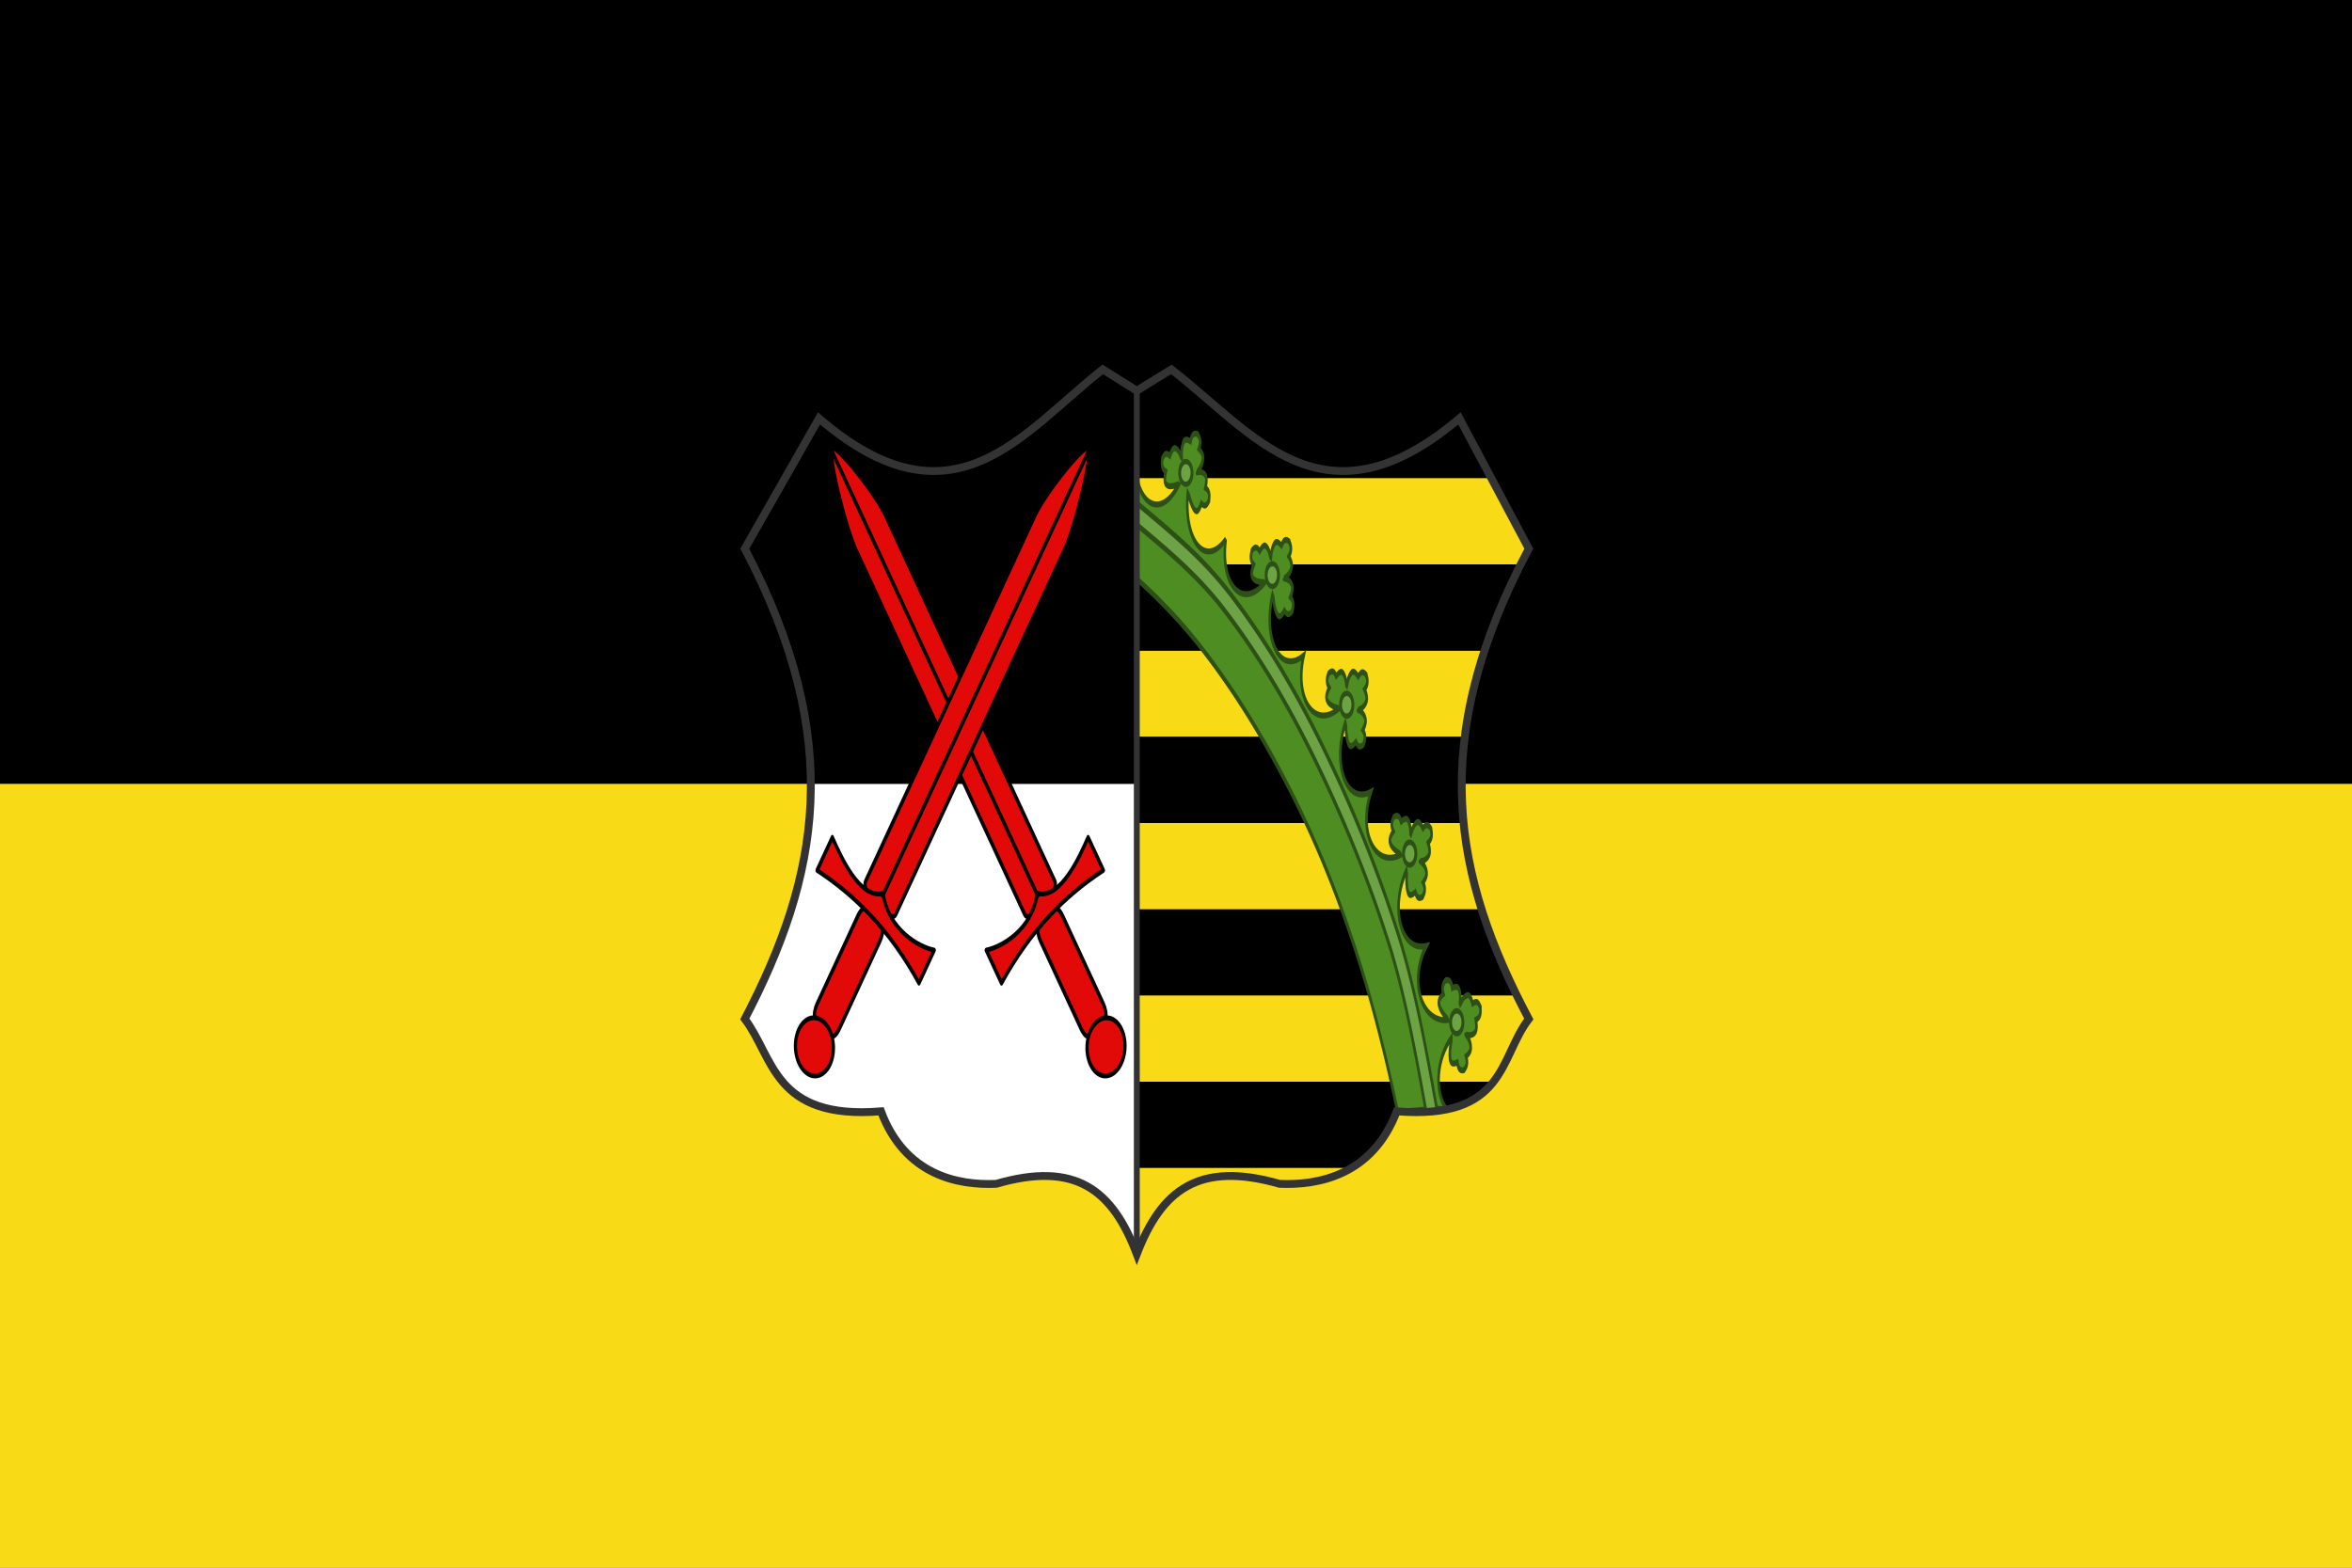 <svg xmlns="http://www.w3.org/2000/svg" width="600" height="400" version="1.0"><rect width="100%" height="100%" fill="#808080" stroke="none"/><path style="fill:#f9da16;fill-opacity:1;stroke:none" d="M0 0h300v200H0z" transform="scale(2)"/><path style="opacity:1;fill:#000;fill-opacity:1;stroke:none;stroke-width:3;stroke-miterlimit:4;stroke-dasharray:none;stroke-dashoffset:0;stroke-opacity:1" d="M0 0h300v100H0z" transform="scale(2)"/><path d="M145 149v11c3.151-8.195 7.91-11.916 18.219-8.969 2.797.12 6.198-.239 9.187-2.031H145zM145 83v11h41.844c.438-3.528 1.239-7.168 2.5-11H145z" style="opacity:1;fill:#f9da16;fill-opacity:1;stroke:none;stroke-width:1;stroke-miterlimit:4;stroke-dasharray:none;stroke-dashoffset:0;stroke-opacity:1" transform="scale(2)"/><path style="opacity:1;fill:#000;fill-opacity:1;stroke:none;stroke-width:1;stroke-miterlimit:4;stroke-dasharray:none;stroke-dashoffset:0;stroke-opacity:1" d="M149.406 47.125 145 49.844V61h45.219l-4.063-7.625c-17.43 14.743-26.334 1.79-36.75-6.25z" transform="scale(2)"/><path style="opacity:1;fill:#f9da16;fill-opacity:1;stroke:none;stroke-width:1;stroke-miterlimit:4;stroke-dasharray:none;stroke-dashoffset:0;stroke-opacity:1" d="M145 61v11h48.906c.347-.662.69-1.328 1.063-2L190 61h-45z" transform="scale(2)"/><path style="opacity:1;fill:#000;fill-opacity:1;stroke:none;stroke-width:1;stroke-miterlimit:4;stroke-dasharray:none;stroke-dashoffset:0;stroke-opacity:1" d="M145 72v11h44.344c1.155-3.51 2.692-7.169 4.625-11H145z" transform="scale(2)"/><path style="opacity:1;fill:#f9da16;fill-opacity:1;stroke:none;stroke-width:1;stroke-miterlimit:4;stroke-dasharray:none;stroke-dashoffset:0;stroke-opacity:1" d="M145 127v11h45.5c1.902-2.452 2.646-5.606 4.5-8a113.834 113.834 0 0 1-1.531-3H145z" transform="scale(2)"/><path style="opacity:1;fill:#000;fill-opacity:1;stroke:none;stroke-width:1;stroke-miterlimit:4;stroke-dasharray:none;stroke-dashoffset:0;stroke-opacity:1" d="M145 138v11h27.406c2.325-1.394 4.4-3.66 5.75-7.219 7.12.568 10.362-1.225 12.344-3.781H145zM145 94v11h41.843A49.29 49.29 0 0 1 187 94h-42z" transform="scale(2)"/><path d="M145 105v11h44c-1.136-3.599-1.942-7.239-2.313-11H145z" style="opacity:1;fill:#f9da16;fill-opacity:1;stroke:none;stroke-width:1;stroke-miterlimit:4;stroke-dasharray:none;stroke-dashoffset:0;stroke-opacity:1" transform="scale(2)"/><path d="M145 116v11h48.469c-1.794-3.65-3.305-7.311-4.469-11h-44z" style="opacity:1;fill:#000;fill-opacity:1;stroke:none;stroke-width:1;stroke-miterlimit:4;stroke-dasharray:none;stroke-dashoffset:0;stroke-opacity:1" transform="scale(2)"/><path transform="matrix(.577 0 0 1.363 205.32 42.837)" d="M270.975 175.77C244.2 119.933 199.337 88.233 145.343 68.72l-.503-13.526 1.22-.87c0 8.91 11.374 11.74 19.423 4.81-.04-.016-4.625 1.095-6.038-.07-.73-.6.14-2.225.14-2.225-1.742-.515-1.854-1.215-1.573-2.395 1.011-.902 1.784-1.267 3.378-.514 0 0 1.094-1.54 2.149-1.463 2.044.148 3.04 2.02 3.094 1.996.053-.025-.538-2.135 1.004-3.328.795-.616 2.87.057 2.87.057.71-1.447 1.618-1.558 3.134-1.358 1.139.808 1.59 1.435.575 2.767 0 0 1.96.859 1.833 1.729-.245 1.686-2.73 2.627-2.721 2.675.008.048 2.505-.497 3.918.668.73.6-.14 2.225-.14 2.225 1.742.515 1.854 1.215 1.574 2.395-1.012.902-1.785 1.267-3.38.514 0 0-1.093 1.54-2.148 1.463-2.044-.148-3.764-3.654-3.804-3.668-1.982 9.235 7.715 14.465 16.712 8.946-2.535 8.67 7.633 13.321 17.482 8-.034-.023-4.822.246-5.86-1.14-.537-.715.782-2.143.782-2.143-1.548-.81-1.454-1.512-.839-2.611 1.247-.7 2.105-.917 3.44.099 0 0 1.512-1.306 2.517-1.044 1.948.507 2.375 2.508 2.434 2.493.06-.014.095-2.174 1.943-3.063.953-.458 2.78.565 2.78.565 1.11-1.283 2.027-1.23 3.445-.766.875.99 1.132 1.68-.242 2.796 0 0 1.66 1.185 1.284 2.01-.727 1.598-3.421 2.074-3.427 2.122-.005.049 2.585-.04 3.624 1.346.536.715-.783 2.143-.783 2.143 1.548.81 1.454 1.512.839 2.611-1.247.7-2.105.917-3.44-.099 0 0-1.512 1.306-2.517 1.044-1.948-.507-2.606-4.227-2.641-4.248-4.609 8.642 3.32 15.457 13.65 11.609-4.207 8.207 4.953 14 15.712 9.897-.029-.026-4.814-.323-5.575-1.815-.393-.77 1.185-2.027 1.185-2.027-1.374-.983-1.146-1.666-.327-2.68 1.367-.545 2.257-.66 3.381.502 0 0 1.746-1.113 2.69-.736 1.828.73 1.866 2.759 1.927 2.751.062-.007.512-2.138 2.51-2.8 1.03-.341 2.638.886 2.638.886 1.346-1.138 2.241-.978 3.555-.353.674 1.081.795 1.793-.777 2.736 0 0 1.413 1.367.883 2.138-1.026 1.495-3.78 1.649-3.795 1.696-.015.047 2.563.264 3.323 1.756.393.77-1.185 2.026-1.185 2.026 1.375.983 1.147 1.666.327 2.68-1.366.545-2.257.66-3.381-.502 0 0-1.745 1.113-2.689.737-1.828-.73-1.765-4.486-1.795-4.51-6.216 8.002.312 15.671 11.146 13.153-5.852 7.691 2.09 14.496 13.516 11.704-.023-.03-4.698-.886-5.163-2.45-.24-.807 1.561-1.864 1.561-1.864-1.17-1.134-.813-1.782.191-2.689 1.456-.377 2.359-.386 3.247.895 0 0 1.94-.896 2.8-.412 1.667.937 1.316 2.946 1.377 2.946.062 0 .917-2.054 3.019-2.473 1.084-.216 2.439 1.186 2.439 1.186 1.548-.967 2.403-.703 3.581.07.46 1.147.443 1.866-1.293 2.613 0 0 1.134 1.517.463 2.217-1.302 1.357-4.055 1.186-4.079 1.23-.023.045 2.484.563 2.95 2.127.24.807-1.562 1.864-1.562 1.864 1.17 1.134.814 1.782-.191 2.689-1.456.378-2.359.386-3.247-.894 0 0-1.94.895-2.8.411-1.667-.936-.883-4.642-.908-4.67-7.683 7.18-2.702 15.53 8.568 14.356-7.856 6.5-2.093 14.536 9.844 13.844-.015-.032-4.319-1.696-4.319-3.302 0-.829 2.061-1.538 2.061-1.538-.81-1.312-.275-1.88.966-2.585 1.528-.11 2.409.043 2.903 1.447 0 0 2.148-.527 2.846.096 1.352 1.208.427 3.103.487 3.114.06.011 1.489-1.838 3.657-1.873 1.12-.018 2.032 1.588 2.032 1.588 1.789-.667 2.544-.259 3.468.703.114 1.2-.11 1.896-2.018 2.316 0 0 .665 1.678-.192 2.241-1.661 1.091-4.292.436-4.328.475-.037.04 2.255.988 2.255 2.595 0 .828-2.061 1.538-2.061 1.538.81 1.312.275 1.88-.966 2.585-1.527.11-2.409-.043-2.903-1.447 0 0-2.148.527-2.846-.096-1.352-1.209.486-4.678.47-4.71-7.131 4.197-7.595 10.276-2.67 13.44l-.12.192-12.344-.517z" style="fill:#4e8d21;fill-opacity:1;stroke:#2d5016;stroke-width:1.128;stroke-linecap:butt;stroke-linejoin:miter;stroke-miterlimit:4;stroke-dasharray:none;stroke-opacity:1;display:inline"/><path transform="matrix(.577 0 0 1.363 205.32 42.837)" style="fill:#4e8d21;fill-opacity:1;stroke:#2d5016;stroke-width:1.128;stroke-miterlimit:4;stroke-dasharray:none;stroke-opacity:1;display:inline" d="M145.046 76.265c10.221 3.895 20.201 8.165 29.414 13.129a242 242 0 0 1 41.583 28.358c12.82 10.846 23.378 22.514 32.118 35.089 5.136 7.39 9.979 15.86 13.938 23.901l16.89-.621c-4.769-11.33-9.845-22.837-17.372-32.856-9.31-12.39-20.484-23.847-32.834-34.598a232.305 232.305 0 0 0-41.118-28.67c-12.85-7.044-28.08-12.102-42.887-17.43l.268 13.698z"/><path transform="matrix(.577 0 0 1.363 205.32 42.837)" d="M144.98 66.153c14.002 5.01 28.081 9.846 39.92 16.336a230.01 230.01 0 0 1 40.719 28.396c12.266 10.678 23.344 22.029 32.559 34.293 7.026 9.352 11.936 20.741 16.515 31.543l4.826-.289c-4.688-11.128-9.752-23.075-17.29-33.109-9.406-12.518-20.696-24.072-33.129-34.895-12.73-11.082-26.437-20.693-41.5-28.951-13.002-7.129-27.842-12.056-42.478-17.309l-.142 3.985z" style="font-size:medium;font-style:normal;font-variant:normal;font-weight:400;font-stretch:normal;text-indent:0;text-align:start;text-decoration:none;line-height:normal;letter-spacing:normal;word-spacing:normal;text-transform:none;direction:ltr;block-progression:tb;writing-mode:lr-tb;text-anchor:start;fill:#6da345;fill-opacity:1;stroke:#2d5016;stroke-width:1.128;marker:none;stroke-miterlimit:4;stroke-dasharray:none;visibility:visible;display:inline;overflow:visible;enable-background:accumulate;font-family:Bitstream Vera Sans;-inkscape-font-specification:Bitstream Vera Sans"/><path transform="matrix(.318 .645 -.329 .554 177.3 -412.055)" d="M741.87 208.511c0 1.956-1.492 3.541-3.333 3.541-1.84 0-3.332-1.585-3.332-3.54 0-1.956 1.492-3.541 3.332-3.541 1.84 0 3.333 1.585 3.333 3.54z" style="fill:#6da345;fill-opacity:1;stroke:#2d5016;stroke-width:1.605;stroke-miterlimit:4;stroke-dasharray:none;stroke-opacity:1;display:inline"/><path style="fill:#6da345;fill-opacity:1;stroke:#2d5016;stroke-width:1.605;stroke-miterlimit:4;stroke-dasharray:none;stroke-opacity:1;display:inline" d="M741.87 208.511c0 1.956-1.492 3.541-3.333 3.541-1.84 0-3.332-1.585-3.332-3.54 0-1.956 1.492-3.541 3.332-3.541 1.84 0 3.333 1.585 3.333 3.54z" transform="matrix(.318 .645 -.329 .554 158.323 -445.134)"/><path style="fill:#6da345;fill-opacity:1;stroke:#2d5016;stroke-width:1.631;stroke-miterlimit:4;stroke-dasharray:none;stroke-opacity:1;display:inline" d="M741.87 208.511c0 1.956-1.492 3.541-3.333 3.541-1.84 0-3.332-1.585-3.332-3.54 0-1.956 1.492-3.541 3.332-3.541 1.84 0 3.333 1.585 3.333 3.54z" transform="matrix(.318 .645 -.329 .554 193.363 -374.064)"/><path style="fill:#6da345;fill-opacity:1;stroke:#2d5016;stroke-width:1.605;stroke-miterlimit:4;stroke-dasharray:none;stroke-opacity:1" d="M741.87 208.511c0 1.956-1.492 3.541-3.333 3.541-1.84 0-3.332-1.585-3.332-3.54 0-1.956 1.492-3.541 3.332-3.541 1.84 0 3.333 1.585 3.333 3.54z" transform="matrix(.318 .645 -.329 .554 136.26 -471.205)"/><path style="fill:#6da345;fill-opacity:1;stroke:#2d5016;stroke-width:1.631;stroke-miterlimit:4;stroke-dasharray:none;stroke-opacity:1;display:inline" d="M741.87 208.511c0 1.956-1.492 3.541-3.333 3.541-1.84 0-3.332-1.585-3.332-3.54 0-1.956 1.492-3.541 3.332-3.541 1.84 0 3.333 1.585 3.333 3.54z" transform="matrix(.318 .645 -.329 .554 205.367 -331.039)"/><path d="M103.406 100c.04 10.619-3.304 20.197-8.406 30 3.728 4.889 3.642 12.895 17.375 11.781 3.04 8.136 9.792 9.462 14.688 9.25 10.148-2.947 14.835.774 17.937 8.969v-60h-41.594z" style="opacity:1;fill:#fff;fill-opacity:1;stroke:none;stroke-width:1;stroke-miterlimit:4;stroke-dasharray:none;stroke-dashoffset:0;stroke-opacity:1" transform="scale(2)"/><path d="M140.656 47.125c-10.253 8.04-19.029 20.993-36.187 6.25L95 70c5.918 11.273 8.373 21.008 8.406 30H145V49.844l-4.344-2.719z" style="opacity:1;fill:#000;fill-opacity:1;stroke:none;stroke-width:1;stroke-miterlimit:4;stroke-dasharray:none;stroke-dashoffset:0;stroke-opacity:1" transform="scale(2)"/><g transform="matrix(.288 -.319 -.199 -.43 505.186 345.186)" style="fill:#e20909;fill-opacity:1"><path d="M-414.113 587.072v215.407c.62 13.508-9.344 49.824-12.921 51.47-4.697-1.094-14.092-38.364-13.727-51.47V587.072c0-6.355 26.648-6.355 26.648 0z" style="fill:#e20909;fill-opacity:1;fill-rule:nonzero;stroke:#000;stroke-width:2.31;stroke-linecap:round;stroke-linejoin:round;stroke-miterlimit:4;stroke-dasharray:none;stroke-dashoffset:0;stroke-opacity:1"/><rect width="19.741" height="64.074" rx="2.226" ry="6.037" x="-438.718" y="511.895" style="fill:#e20909;fill-opacity:1;fill-rule:nonzero;stroke:#000;stroke-width:2.31;stroke-linecap:round;stroke-linejoin:round;stroke-miterlimit:4;stroke-dasharray:none;stroke-dashoffset:0;stroke-opacity:1"/><path d="M226.884 512.654c.005 8.072-6.538 14.62-14.61 14.62-8.073 0-14.615-6.548-14.61-14.62-.005-8.073 6.537-14.62 14.61-14.62 8.072 0 14.615 6.547 14.61 14.62z" transform="matrix(.948 0 0 .948 -630.285 13.861)" style="fill:#e20909;fill-opacity:1;fill-rule:nonzero;stroke:#000;stroke-width:2.438;stroke-linecap:round;stroke-linejoin:round;stroke-miterlimit:4;stroke-dasharray:none;stroke-dashoffset:0;stroke-opacity:1"/><path d="M-472.977 570.233c31.26 8.27 61.121 6.738 90.238 0v19.625c-11.168-4.287-33.098-12.2-44.9 0-13.501-12.086-35.866-5.237-45.338 0v-19.625z" style="fill:#e20909;fill-opacity:1;fill-rule:nonzero;stroke:#000;stroke-width:2.31;stroke-linecap:round;stroke-linejoin:round;stroke-miterlimit:4;stroke-dasharray:none;stroke-dashoffset:0;stroke-opacity:1"/><path d="M-428.065 587.718v265.768" style="fill:#e20909;fill-opacity:1;fill-rule:evenodd;stroke:#000;stroke-width:2.31;stroke-linecap:butt;stroke-linejoin:miter;stroke-miterlimit:4;stroke-dasharray:none;stroke-opacity:1"/></g><g style="fill:#e20909;fill-opacity:1" transform="matrix(-.288 -.319 .199 -.43 -15.274 345.186)"><path style="fill:#e20909;fill-opacity:1;fill-rule:nonzero;stroke:#000;stroke-width:2.31;stroke-linecap:round;stroke-linejoin:round;stroke-miterlimit:4;stroke-dasharray:none;stroke-dashoffset:0;stroke-opacity:1" d="M-414.113 587.072v215.407c.62 13.508-9.344 49.824-12.921 51.47-4.697-1.094-14.092-38.364-13.727-51.47V587.072c0-6.355 26.648-6.355 26.648 0z"/><rect style="fill:#e20909;fill-opacity:1;fill-rule:nonzero;stroke:#000;stroke-width:2.31;stroke-linecap:round;stroke-linejoin:round;stroke-miterlimit:4;stroke-dasharray:none;stroke-dashoffset:0;stroke-opacity:1" y="511.895" x="-438.718" ry="6.037" rx="2.226" height="64.074" width="19.741"/><path style="fill:#e20909;fill-opacity:1;fill-rule:nonzero;stroke:#000;stroke-width:2.438;stroke-linecap:round;stroke-linejoin:round;stroke-miterlimit:4;stroke-dasharray:none;stroke-dashoffset:0;stroke-opacity:1" transform="matrix(.948 0 0 .948 -630.285 13.861)" d="M226.884 512.654c.005 8.072-6.538 14.62-14.61 14.62-8.073 0-14.615-6.548-14.61-14.62-.005-8.073 6.537-14.62 14.61-14.62 8.072 0 14.615 6.547 14.61 14.62z"/><path style="fill:#e20909;fill-opacity:1;fill-rule:nonzero;stroke:#000;stroke-width:2.31;stroke-linecap:round;stroke-linejoin:round;stroke-miterlimit:4;stroke-dasharray:none;stroke-dashoffset:0;stroke-opacity:1" d="M-472.977 570.233c31.26 8.27 61.121 6.738 90.238 0v19.625c-11.168-4.287-33.098-12.2-44.9 0-13.501-12.086-35.866-5.237-45.338 0v-19.625z"/><path style="fill:#e20909;fill-opacity:1;fill-rule:evenodd;stroke:#000;stroke-width:2.31;stroke-linecap:butt;stroke-linejoin:miter;stroke-miterlimit:4;stroke-dasharray:none;stroke-opacity:1" d="M-428.065 587.718v265.768"/></g><path d="M140.656 47.125c-10.253 8.04-19.029 20.993-36.187 6.25L95 70c12.906 24.586 9.422 41.896 0 60 3.728 4.889 3.642 12.895 17.375 11.781 3.04 8.136 9.792 9.462 14.688 9.25 10.148-2.947 14.835.774 17.937 8.969 3.151-8.195 7.91-11.916 18.219-8.969 4.973.212 11.85-1.114 14.937-9.25 13.95 1.114 13.057-6.892 16.844-11.781-9.571-18.104-13.11-35.414 0-60l-8.844-16.625c-17.43 14.743-26.334 1.79-36.75-6.25L145 49.844l-4.344-2.719z" style="opacity:1;fill:none;fill-opacity:1;fill-rule:nonzero;stroke:#333;stroke-width:1;stroke-linecap:butt;stroke-linejoin:miter;marker:none;marker-start:none;marker-mid:none;marker-end:none;stroke-miterlimit:4;stroke-dasharray:none;stroke-dashoffset:0;stroke-opacity:1;visibility:visible;display:inline;overflow:visible;enable-background:accumulate" transform="scale(2)"/><path style="opacity:1;fill:none;fill-opacity:1;fill-rule:nonzero;stroke:#333;stroke-width:.75;stroke-linecap:butt;stroke-linejoin:miter;marker:none;marker-start:none;marker-mid:none;marker-end:none;stroke-miterlimit:4;stroke-dasharray:none;stroke-dashoffset:0;stroke-opacity:1;visibility:visible;display:inline;overflow:visible;enable-background:accumulate" d="M145 50v110" transform="scale(2)"/></svg>